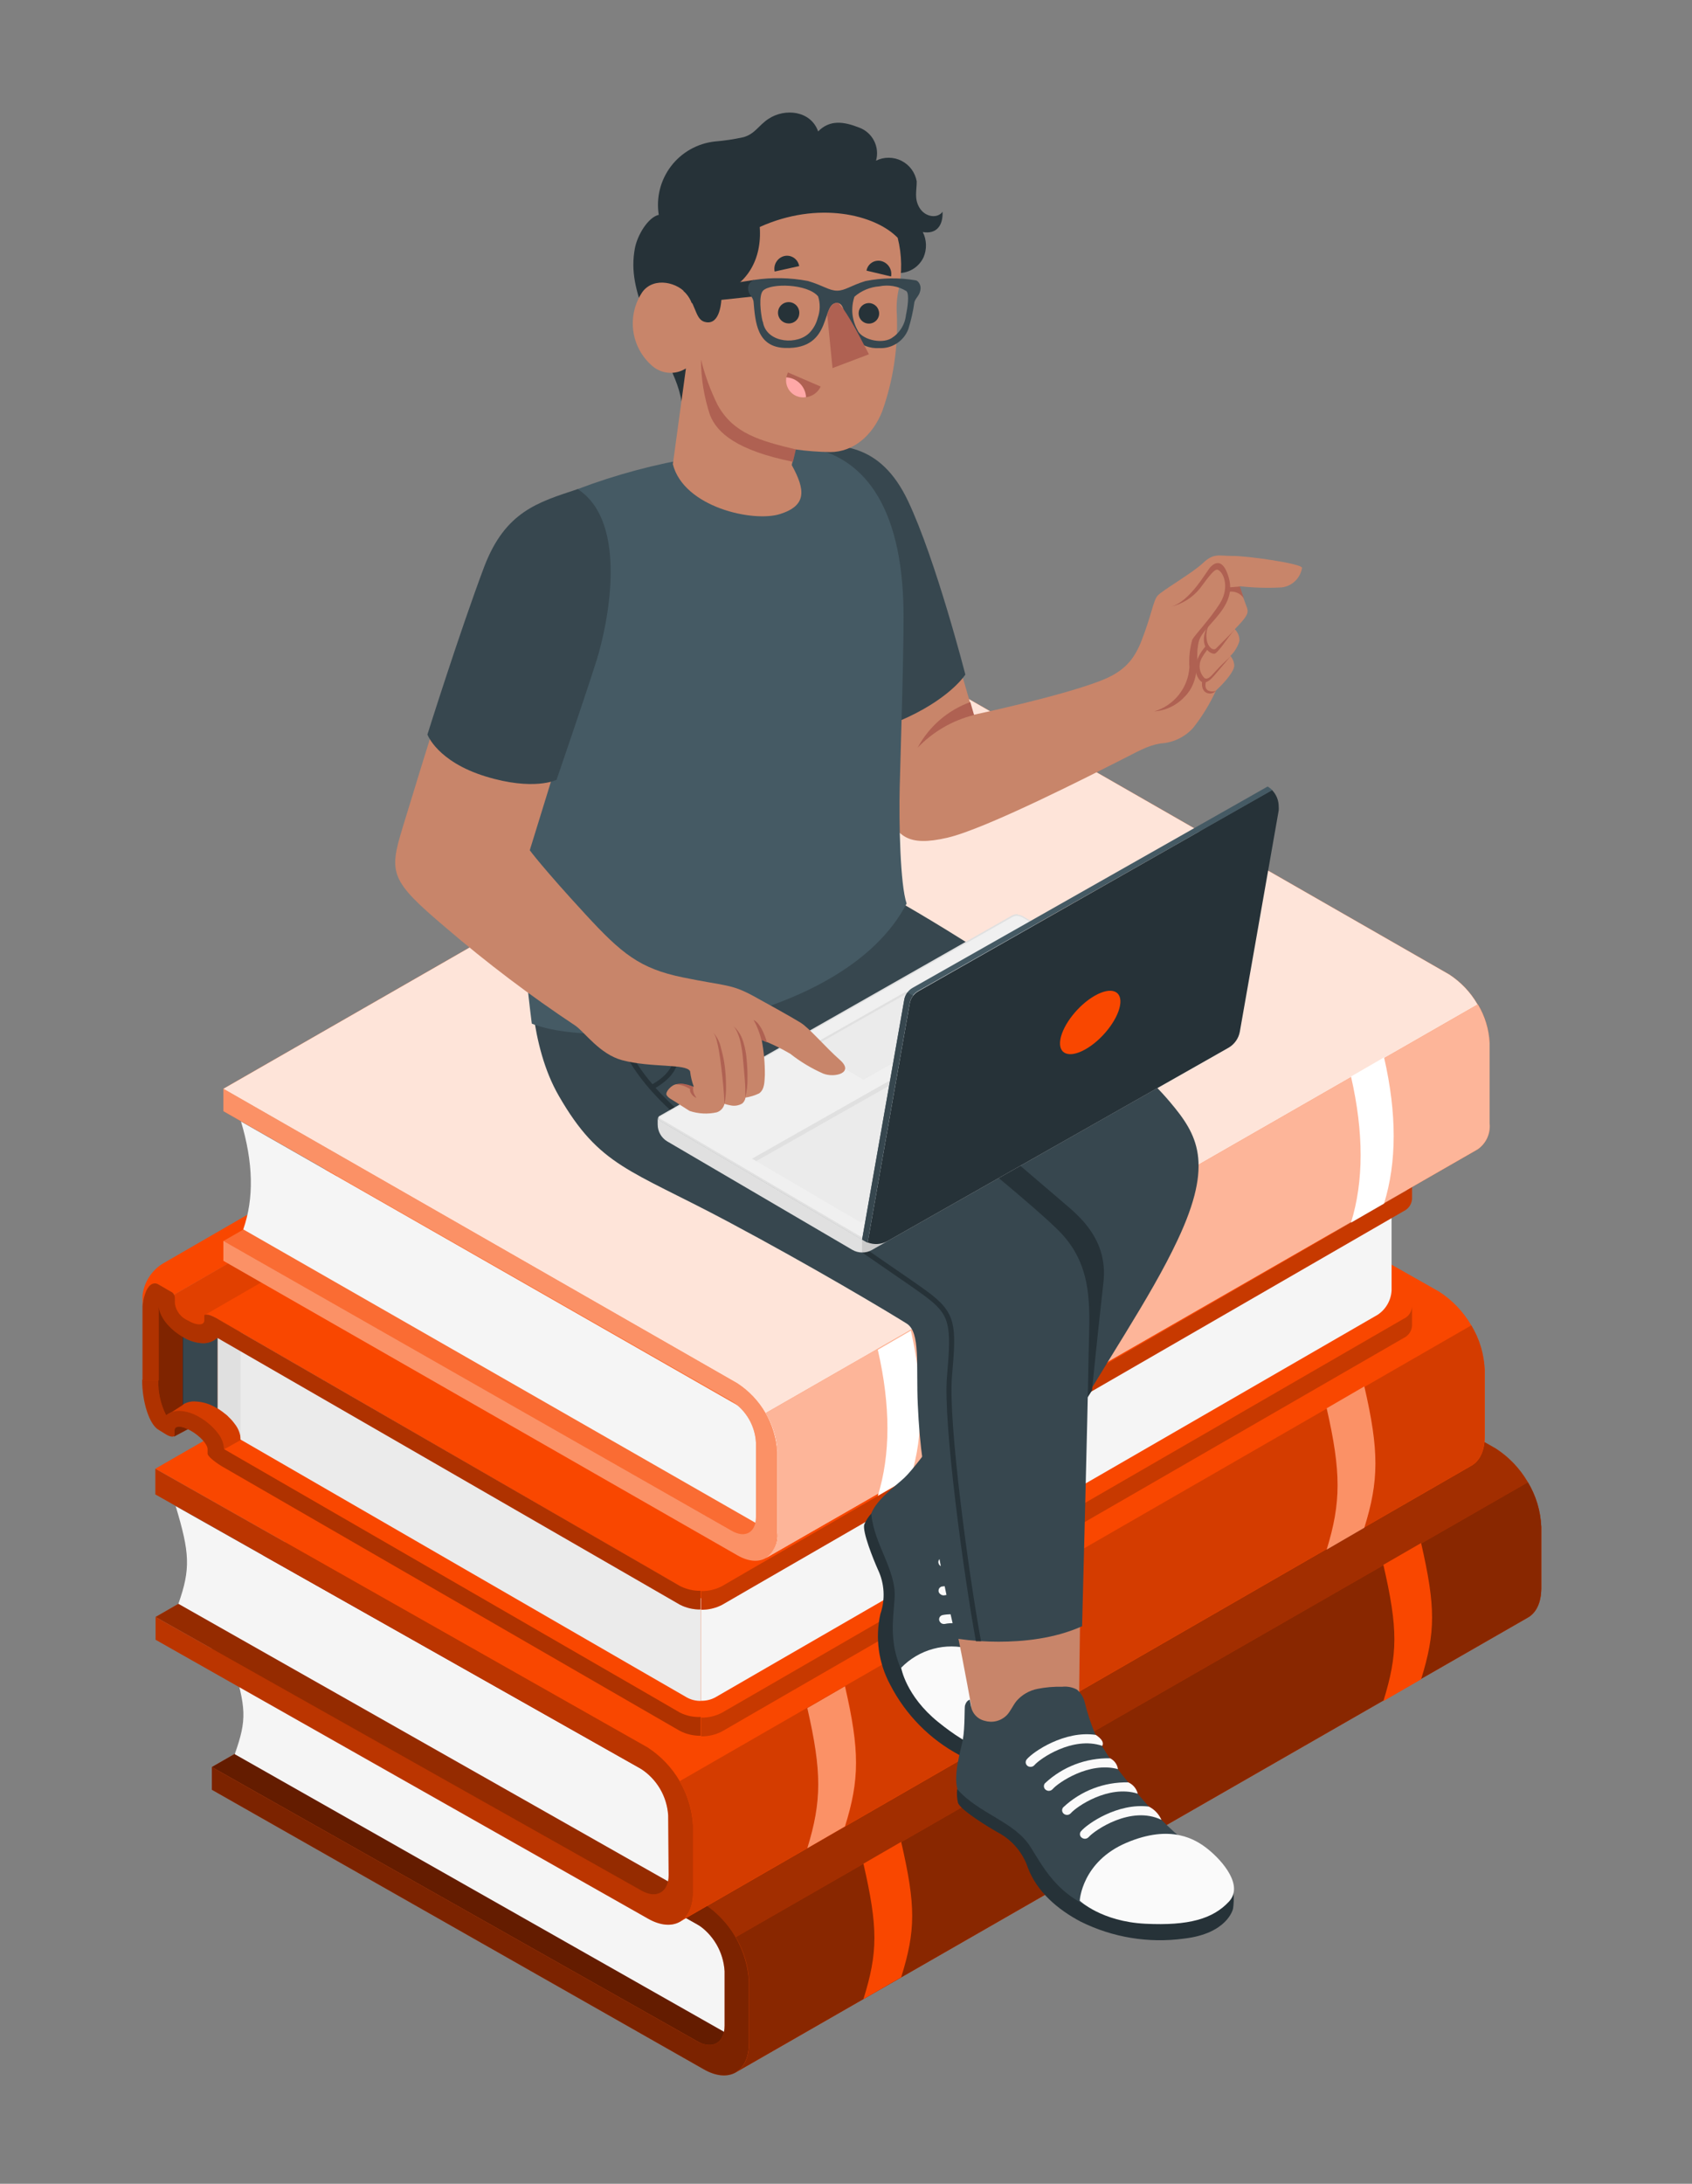 <svg width="69" height="89" viewBox="0 0 69 89" fill="none" xmlns="http://www.w3.org/2000/svg">
<rect x="0" y="0" width="69" height="89" fill="#808080" stroke="none"/>
<path d="M8.633 72.019L29.672 83.9L61.983 65.36L40.944 53.477L8.633 72.019Z" fill="#F94700"/>
<path opacity="0.6" d="M8.633 72.019L29.672 83.9L61.983 65.36L40.944 53.477L8.633 72.019Z" fill="black"/>
<path d="M29.921 83.031L9.573 71.493C10.078 70.059 10.04 69.625 9.469 67.715L29.677 79.135C29.677 79.135 30.045 79.107 29.921 83.031Z" fill="#F5F5F5"/>
<path d="M28.686 77.572C29.227 77.92 29.678 78.391 30.003 78.947C30.327 79.502 30.515 80.127 30.551 80.77V83.266C30.551 84.447 29.717 84.922 28.692 84.332L8.639 72.943V72.017L28.435 83.193C29.05 83.546 29.549 83.26 29.549 82.559V80.338C29.526 79.953 29.413 79.579 29.219 79.245C29.025 78.912 28.756 78.629 28.432 78.419L8.633 67.23V66.18L28.686 77.572Z" fill="#F94700"/>
<path opacity="0.5" d="M28.686 77.572C29.227 77.92 29.678 78.391 30.003 78.947C30.327 79.502 30.515 80.127 30.551 80.77V83.266C30.551 84.447 29.717 84.922 28.692 84.332L8.639 72.943V72.017L28.435 83.193C29.05 83.546 29.549 83.26 29.549 82.559V80.338C29.526 79.953 29.413 79.579 29.219 79.245C29.025 78.912 28.756 78.629 28.432 78.419L8.633 67.23V66.18L28.686 77.572Z" fill="black"/>
<path d="M8.633 66.183L40.944 47.641L60.993 59.03C61.534 59.378 61.983 59.85 62.307 60.406C62.63 60.961 62.817 61.586 62.853 62.227V64.727C62.853 65.314 62.646 65.73 62.307 65.923L29.996 84.463C30.335 84.269 30.541 83.857 30.541 83.27V80.767C30.506 80.126 30.319 79.501 29.997 78.946C29.674 78.39 29.225 77.918 28.686 77.569L8.633 66.183Z" fill="#F94700"/>
<path opacity="0.35" d="M8.633 66.183L40.944 47.641L60.993 59.03C61.534 59.378 61.983 59.85 62.307 60.406C62.63 60.961 62.817 61.586 62.853 62.227V64.727C62.853 65.314 62.646 65.73 62.307 65.923L29.996 84.463C30.335 84.269 30.541 83.857 30.541 83.27V80.767C30.506 80.126 30.319 79.501 29.997 78.946C29.674 78.39 29.225 77.918 28.686 77.569L8.633 66.183Z" fill="black"/>
<path d="M30.003 78.95C30.335 79.5 30.522 80.125 30.546 80.768V83.271C30.546 83.858 30.339 84.27 30 84.463L62.308 65.924C62.647 65.73 62.853 65.315 62.853 64.728V62.228C62.83 61.585 62.642 60.959 62.308 60.41L30.003 78.95Z" fill="#F94700"/>
<path opacity="0.45" d="M30.003 78.95C30.335 79.5 30.522 80.125 30.546 80.768V83.271C30.546 83.858 30.339 84.27 30 84.463L62.308 65.924C62.647 65.73 62.853 65.315 62.853 64.728V62.228C62.83 61.585 62.642 60.959 62.308 60.41L30.003 78.95Z" fill="black"/>
<path d="M57.953 62.887C58.552 65.501 58.546 66.522 57.953 68.442L56.414 69.33C57.007 67.411 57.017 66.389 56.414 63.775L57.953 62.887Z" fill="#F94700"/>
<path d="M36.75 75.066C37.352 77.68 37.346 78.667 36.75 80.586L35.211 81.475C35.804 79.571 35.81 78.569 35.211 75.955L36.75 75.066Z" fill="#F94700"/>
<path d="M6.344 65.9L27.399 77.753L59.685 59.172L38.633 47.316L6.344 65.9Z" fill="#F94700"/>
<path opacity="0.4" d="M6.344 65.9L27.399 77.753L59.685 59.172L38.633 47.316L6.344 65.9Z" fill="black"/>
<path d="M27.62 76.89L7.275 65.364C7.78 63.93 7.738 63.289 7.164 61.383L27.388 72.788C27.388 72.788 27.756 72.969 27.62 76.89Z" fill="#F5F5F5"/>
<path d="M26.414 71.223C26.955 71.57 27.406 72.041 27.729 72.596C28.053 73.152 28.241 73.776 28.276 74.418V77.124C28.276 78.301 27.448 78.78 26.421 78.193L6.345 66.829V65.903L26.157 77.054C26.773 77.406 27.271 77.117 27.267 76.419L27.248 73.989C27.224 73.606 27.11 73.234 26.916 72.904C26.721 72.573 26.452 72.293 26.129 72.086L6.336 60.906V59.859L26.414 71.223Z" fill="#F94700"/>
<path opacity="0.25" d="M26.414 71.223C26.955 71.57 27.406 72.041 27.729 72.596C28.053 73.152 28.241 73.776 28.276 74.418V77.124C28.276 78.301 27.448 78.78 26.421 78.193L6.345 66.829V65.903L26.157 77.054C26.773 77.406 27.271 77.117 27.267 76.419L27.248 73.989C27.224 73.606 27.11 73.234 26.916 72.904C26.721 72.573 26.452 72.293 26.129 72.086L6.336 60.906V59.859L26.414 71.223Z" fill="black"/>
<path d="M6.336 59.858L38.622 41.277L58.687 52.641C59.227 52.989 59.677 53.461 60 54.016C60.324 54.571 60.512 55.194 60.549 55.836V58.542C60.549 59.129 60.343 59.541 60.007 59.734L27.724 78.319C28.061 78.125 28.267 77.709 28.267 77.123V74.416C28.23 73.776 28.044 73.153 27.722 72.598C27.4 72.043 26.952 71.571 26.414 71.222L6.336 59.858Z" fill="#F94700"/>
<path d="M27.711 72.597C28.046 73.146 28.234 73.772 28.26 74.414V77.12C28.26 77.707 28.054 78.123 27.717 78.316L60.003 59.732C60.339 59.539 60.545 59.126 60.545 58.539V55.833C60.523 55.191 60.335 54.565 60 54.016L27.711 72.597Z" fill="#F94700"/>
<path opacity="0.15" d="M27.711 72.597C28.046 73.146 28.234 73.772 28.26 74.414V77.12C28.26 77.707 28.054 78.123 27.717 78.316L60.003 59.732C60.339 59.539 60.545 59.126 60.545 58.539V55.833C60.523 55.191 60.335 54.565 60 54.016L27.711 72.597Z" fill="black"/>
<path d="M55.637 56.496C56.243 59.113 56.237 60.341 55.637 62.257L54.102 63.149C54.692 61.229 54.698 60.002 54.102 57.388L55.637 56.496Z" fill="#F94700"/>
<path d="M34.465 68.719C35.068 71.333 35.062 72.526 34.465 74.429L32.93 75.317C33.52 73.398 33.526 72.208 32.93 69.607L34.465 68.719Z" fill="#F94700"/>
<g opacity="0.4">
<path d="M55.637 56.504C56.243 59.121 56.237 60.349 55.637 62.265L54.102 63.157C54.692 61.237 54.698 60.009 54.102 57.395L55.637 56.504Z" fill="white"/>
<path d="M34.457 68.727C35.06 71.341 35.054 72.534 34.457 74.437L32.922 75.325C33.512 73.406 33.518 72.216 32.922 69.615L34.457 68.727Z" fill="white"/>
</g>
<path d="M7.101 58.548L7.945 58.098L7.177 57.914C7.103 58.001 7.057 58.107 7.043 58.22C7.03 58.333 7.05 58.447 7.101 58.548Z" fill="#F94700"/>
<path opacity="0.5" d="M7.101 58.548L7.945 58.098L7.177 57.914C7.103 58.001 7.057 58.107 7.043 58.22C7.03 58.333 7.05 58.447 7.101 58.548Z" fill="black"/>
<path d="M29.446 69.8C29.18 69.934 28.886 70.004 28.588 70.004C28.29 70.004 27.996 69.934 27.73 69.8L8.477 58.696L37.301 42.301L37.974 41.914L57.227 52.77C57.7 53.043 57.7 53.49 57.227 53.76L29.446 69.8Z" fill="#F94700"/>
<path d="M22.213 49.07L15.497 52.934L11.15 50.425L6.109 53.347V56.722C6.109 57.163 6.604 57.794 6.785 57.69C7.119 57.769 7.443 57.884 7.753 58.032C8.257 58.32 8.726 58.666 9.149 59.063L24.576 50.428L22.213 49.07Z" fill="#F94700"/>
<path opacity="0.15" d="M22.213 49.07L15.497 52.934L11.15 50.425L6.109 53.347V56.722C6.109 57.163 6.604 57.794 6.785 57.69C7.119 57.769 7.443 57.884 7.753 58.032C8.257 58.32 8.726 58.666 9.149 59.063L24.576 50.428L22.213 49.07Z" fill="black"/>
<path d="M8.878 53.751V57.416L8.817 57.377C8.569 57.224 8.287 57.136 7.996 57.12C7.806 57.101 7.615 57.145 7.453 57.247V52.93L8.878 53.751Z" fill="#37474F"/>
<path d="M9.817 58.671C9.805 58.439 9.721 58.218 9.576 58.036C9.506 57.938 9.426 57.847 9.338 57.764C9.313 57.738 9.284 57.713 9.259 57.684L9.151 57.599L9.065 57.532C9.002 57.484 8.935 57.443 8.875 57.402V53.77L9.827 54.312V58.671H9.817Z" fill="#E0E0E0"/>
<path opacity="0.4" d="M6.114 56.722C6.114 57.163 6.609 57.794 6.79 57.689L7.466 57.252V54.466L6.79 53.302L6.419 53.172L6.102 53.346L6.114 56.722Z" fill="black"/>
<path d="M28.587 65.143V69.321C28.388 69.326 28.191 69.279 28.016 69.184L25.903 67.966L9.812 58.671V54.293L28.587 65.143Z" fill="#EBEBEB"/>
<path d="M56.749 49.438V52.591C56.739 52.789 56.682 52.983 56.583 53.155C56.485 53.327 56.347 53.474 56.181 53.584L31.274 67.961L29.165 69.18C28.989 69.273 28.793 69.32 28.594 69.316V65.607L56.749 49.438Z" fill="#F5F5F5"/>
<path d="M37.306 36.879L8.482 53.524V53.911C8.482 54.124 8.164 54.203 7.809 53.991C7.454 53.778 7.136 53.508 7.136 53.137L7.102 52.773L36.469 35.816L36.589 35.746C36.619 35.802 36.635 35.864 36.637 35.927V36.105C36.637 36.32 36.935 36.663 37.306 36.879Z" fill="#F94700"/>
<path opacity="0.1" d="M37.306 36.879L8.482 53.524V53.911C8.482 54.124 8.164 54.203 7.809 53.991C7.454 53.778 7.136 53.508 7.136 53.137L7.102 52.773L36.469 35.816L36.589 35.746C36.619 35.802 36.635 35.864 36.637 35.927V36.105C36.637 36.32 36.935 36.663 37.306 36.879Z" fill="black"/>
<path d="M27.729 64.637L8.9 53.769C8.662 53.642 8.444 53.54 8.352 53.591L8.475 53.521L37.3 36.876L37.636 36.682C37.788 36.636 37.948 36.625 38.105 36.649C38.262 36.672 38.412 36.73 38.543 36.819L57.226 47.605C57.699 47.881 57.699 48.325 57.226 48.594L29.445 64.637C29.179 64.773 28.885 64.844 28.587 64.844C28.288 64.844 27.994 64.773 27.729 64.637Z" fill="#F94700"/>
<path d="M36.585 35.746L36.464 35.816L7.097 52.773C7.082 52.742 7.06 52.715 7.034 52.693L6.936 52.636L6.723 52.512L6.463 52.363C6.412 52.329 6.352 52.314 6.291 52.319C6.231 52.324 6.174 52.35 6.13 52.392C6.116 52.398 6.104 52.408 6.095 52.42C6.061 52.459 6.031 52.5 6.006 52.544C5.974 52.596 5.949 52.651 5.93 52.709C5.908 52.769 5.889 52.833 5.87 52.899C5.851 52.966 5.841 53.045 5.828 53.125C5.82 53.17 5.814 53.215 5.812 53.261C5.812 53.296 5.812 53.328 5.812 53.369C5.812 53.41 5.812 53.537 5.812 53.626V52.801C5.842 52.529 5.935 52.269 6.084 52.039C6.233 51.81 6.433 51.619 6.669 51.481L34.453 35.438C34.682 35.303 34.939 35.223 35.205 35.204C35.47 35.184 35.736 35.227 35.982 35.327L36.331 35.534L36.477 35.619C36.524 35.651 36.561 35.695 36.585 35.746Z" fill="#F94700"/>
<path d="M27.731 69.8L26.57 69.127L9.137 59.061C9.124 58.83 9.041 58.609 8.899 58.426C8.692 58.154 8.432 57.926 8.135 57.757C7.887 57.604 7.604 57.515 7.313 57.5C7.119 57.498 6.929 57.56 6.774 57.678C6.549 57.231 6.439 56.734 6.457 56.234H5.797C5.797 57.148 6.095 58.062 6.466 58.271L6.784 58.468C6.971 58.576 7.12 58.582 7.12 58.468V58.29C7.12 58.09 7.421 58.1 7.792 58.316C8.164 58.531 8.465 58.864 8.465 59.061V59.242C8.465 59.343 8.722 59.559 9.036 59.753L25.894 69.486L27.718 70.539C27.982 70.677 28.277 70.746 28.575 70.742V69.977C28.283 69.99 27.993 69.929 27.731 69.8Z" fill="#F94700"/>
<path opacity="0.3" d="M27.731 69.8L26.57 69.127L9.137 59.061C9.124 58.83 9.041 58.609 8.899 58.426C8.692 58.154 8.432 57.926 8.135 57.757C7.887 57.604 7.604 57.515 7.313 57.5C7.119 57.498 6.929 57.56 6.774 57.678C6.549 57.231 6.439 56.734 6.457 56.234H5.797C5.797 57.148 6.095 58.062 6.466 58.271L6.784 58.468C6.971 58.576 7.12 58.582 7.12 58.468V58.29C7.12 58.09 7.421 58.1 7.792 58.316C8.164 58.531 8.465 58.864 8.465 59.061V59.242C8.465 59.343 8.722 59.559 9.036 59.753L25.894 69.486L27.718 70.539C27.982 70.677 28.277 70.746 28.575 70.742V69.977C28.283 69.99 27.993 69.929 27.731 69.8Z" fill="black"/>
<path d="M27.734 64.64L26.573 63.968L13.172 56.236L8.899 53.768C8.582 53.59 8.347 53.527 8.331 53.619V53.816C8.331 54.028 8.014 54.028 7.659 53.816C7.522 53.756 7.402 53.663 7.31 53.545C7.218 53.427 7.157 53.288 7.132 53.14V52.931C7.135 52.884 7.128 52.838 7.111 52.794C7.094 52.751 7.068 52.712 7.034 52.68L6.936 52.623C6.875 52.591 6.802 52.547 6.723 52.499L6.463 52.35C6.412 52.316 6.352 52.3 6.291 52.306C6.231 52.311 6.174 52.337 6.13 52.379C6.116 52.385 6.104 52.395 6.095 52.407C6.073 52.431 6.054 52.458 6.038 52.486C6.024 52.499 6.014 52.514 6.006 52.531C5.974 52.583 5.949 52.638 5.93 52.696C5.908 52.756 5.889 52.82 5.87 52.886C5.851 52.953 5.841 53.032 5.828 53.111C5.82 53.157 5.814 53.202 5.812 53.248C5.812 53.283 5.812 53.315 5.812 53.356C5.812 53.397 5.812 53.524 5.812 53.613V56.258H6.472V53.638C6.472 53.568 6.472 53.498 6.472 53.435V53.27C6.471 53.264 6.471 53.257 6.472 53.251C6.533 53.778 7.034 54.247 7.468 54.495C7.711 54.645 7.989 54.732 8.274 54.745C8.491 54.748 8.702 54.67 8.864 54.526L8.925 54.558L9.042 54.628L25.903 64.348L27.728 65.401C27.989 65.534 28.279 65.601 28.571 65.595V64.834C28.281 64.839 27.993 64.772 27.734 64.64Z" fill="#F94700"/>
<path opacity="0.3" d="M27.734 64.64L26.573 63.968L13.172 56.236L8.899 53.768C8.582 53.59 8.347 53.527 8.331 53.619V53.816C8.331 54.028 8.014 54.028 7.659 53.816C7.522 53.756 7.402 53.663 7.31 53.545C7.218 53.427 7.157 53.288 7.132 53.14V52.931C7.135 52.884 7.128 52.838 7.111 52.794C7.094 52.751 7.068 52.712 7.034 52.68L6.936 52.623C6.875 52.591 6.802 52.547 6.723 52.499L6.463 52.35C6.412 52.316 6.352 52.3 6.291 52.306C6.231 52.311 6.174 52.337 6.13 52.379C6.116 52.385 6.104 52.395 6.095 52.407C6.073 52.431 6.054 52.458 6.038 52.486C6.024 52.499 6.014 52.514 6.006 52.531C5.974 52.583 5.949 52.638 5.93 52.696C5.908 52.756 5.889 52.82 5.87 52.886C5.851 52.953 5.841 53.032 5.828 53.111C5.82 53.157 5.814 53.202 5.812 53.248C5.812 53.283 5.812 53.315 5.812 53.356C5.812 53.397 5.812 53.524 5.812 53.613V56.258H6.472V53.638C6.472 53.568 6.472 53.498 6.472 53.435V53.27C6.471 53.264 6.471 53.257 6.472 53.251C6.533 53.778 7.034 54.247 7.468 54.495C7.711 54.645 7.989 54.732 8.274 54.745C8.491 54.748 8.702 54.67 8.864 54.526L8.925 54.558L9.042 54.628L25.903 64.348L27.728 65.401C27.989 65.534 28.279 65.601 28.571 65.595V64.834C28.281 64.839 27.993 64.772 27.734 64.64Z" fill="black"/>
<path d="M57.583 48.094V48.871C57.574 48.975 57.538 49.075 57.479 49.161C57.419 49.246 57.338 49.315 57.244 49.359L31.271 64.352L29.447 65.406C29.184 65.542 28.89 65.611 28.594 65.606V64.844C28.892 64.85 29.187 64.78 29.45 64.641L30.608 63.968L57.228 48.598C57.328 48.554 57.413 48.484 57.476 48.395C57.539 48.307 57.576 48.202 57.583 48.094Z" fill="#F94700"/>
<path opacity="0.2" d="M57.583 48.094V48.871C57.574 48.975 57.538 49.075 57.479 49.161C57.419 49.246 57.338 49.315 57.244 49.359L31.271 64.352L29.447 65.406C29.184 65.542 28.89 65.611 28.594 65.606V64.844C28.892 64.85 29.187 64.78 29.45 64.641L30.608 63.968L57.228 48.598C57.328 48.554 57.413 48.484 57.476 48.395C57.539 48.307 57.576 48.202 57.583 48.094Z" fill="black"/>
<path d="M57.583 53.254V54.041C57.574 54.145 57.538 54.245 57.479 54.33C57.419 54.416 57.338 54.485 57.244 54.529L31.271 69.509L29.447 70.563C29.184 70.7 28.891 70.77 28.594 70.766V70.001C28.892 70.009 29.187 69.939 29.45 69.798L30.608 69.129L57.228 53.755C57.328 53.712 57.413 53.643 57.476 53.554C57.539 53.466 57.576 53.362 57.583 53.254Z" fill="#F94700"/>
<path opacity="0.2" d="M57.583 53.254V54.041C57.574 54.145 57.538 54.245 57.479 54.33C57.419 54.416 57.338 54.485 57.244 54.529L31.271 69.509L29.447 70.563C29.184 70.7 28.891 70.77 28.594 70.766V70.001C28.892 70.009 29.187 69.939 29.45 69.798L30.608 69.129L57.228 53.755C57.328 53.712 57.413 53.643 57.476 53.554C57.539 53.466 57.576 53.362 57.583 53.254Z" fill="black"/>
<path d="M9.109 50.579L30.942 63.015L59.976 46.353L38.147 33.914L9.109 50.579Z" fill="#F94700"/>
<path opacity="0.2" d="M9.109 50.579L30.942 63.015L59.976 46.353L38.147 33.914L9.109 50.579Z" fill="white"/>
<path d="M31.137 62.251L9.92 50.104C10.364 48.835 10.329 47.382 9.828 45.707L30.931 57.762C30.931 57.762 31.258 58.806 31.137 62.251Z" fill="#F5F5F5"/>
<path d="M30.073 56.375C30.547 56.68 30.942 57.093 31.225 57.581C31.509 58.068 31.673 58.616 31.703 59.179V62.453C31.703 63.487 30.974 63.906 30.073 63.389L9.109 51.385V50.572L29.851 62.39C30.39 62.707 30.828 62.447 30.828 61.828V58.792C30.809 58.455 30.711 58.126 30.541 57.834C30.371 57.542 30.135 57.294 29.851 57.111L9.109 45.287V44.367L30.073 56.375Z" fill="#F94700"/>
<path opacity="0.4" d="M30.073 56.375C30.547 56.68 30.942 57.093 31.225 57.581C31.509 58.068 31.673 58.616 31.703 59.179V62.453C31.703 63.487 30.974 63.906 30.073 63.389L9.109 51.385V50.572L29.851 62.39C30.39 62.707 30.828 62.447 30.828 61.828V58.792C30.809 58.455 30.711 58.126 30.541 57.834C30.371 57.542 30.135 57.294 29.851 57.111L9.109 45.287V44.367L30.073 56.375Z" fill="white"/>
<path d="M9.109 44.373L38.159 27.715L59.097 39.713C59.57 40.02 59.964 40.434 60.247 40.921C60.53 41.408 60.695 41.955 60.728 42.517V45.798C60.748 45.999 60.715 46.202 60.63 46.386C60.546 46.57 60.414 46.728 60.249 46.844L31.215 63.509C31.38 63.393 31.511 63.234 31.595 63.05C31.679 62.866 31.712 62.663 31.691 62.462V59.179C31.659 58.616 31.495 58.069 31.212 57.582C30.93 57.095 30.536 56.681 30.063 56.374L9.109 44.373Z" fill="#F94700"/>
<path opacity="0.85" d="M9.109 44.373L38.159 27.715L59.097 39.713C59.57 40.02 59.964 40.434 60.247 40.921C60.53 41.408 60.695 41.955 60.728 42.517V45.798C60.748 45.999 60.715 46.202 60.63 46.386C60.546 46.57 60.414 46.728 60.249 46.844L31.215 63.509C31.38 63.393 31.511 63.234 31.595 63.05C31.679 62.866 31.712 62.663 31.691 62.462V59.179C31.659 58.616 31.495 58.069 31.212 57.582C30.93 57.095 30.536 56.681 30.063 56.374L9.109 44.373Z" fill="white"/>
<path d="M31.234 57.586C31.525 58.065 31.689 58.611 31.71 59.172V62.452C31.731 62.653 31.698 62.856 31.615 63.04C31.531 63.224 31.4 63.383 31.234 63.499L60.268 46.834C60.434 46.718 60.566 46.56 60.65 46.376C60.734 46.192 60.768 45.989 60.747 45.787V42.52C60.723 41.959 60.558 41.414 60.268 40.934L31.234 57.586Z" fill="#F94700"/>
<path opacity="0.6" d="M31.234 57.586C31.525 58.065 31.689 58.611 31.71 59.172V62.452C31.731 62.653 31.698 62.856 31.615 63.04C31.531 63.224 31.4 63.383 31.234 63.499L60.268 46.834C60.434 46.718 60.566 46.56 60.65 46.376C60.734 46.192 60.768 45.989 60.747 45.787V42.52C60.723 41.959 60.558 41.414 60.268 40.934L31.234 57.586Z" fill="white"/>
<path d="M56.442 43.094C56.969 45.387 56.962 47.37 56.442 49.051L55.094 49.829C55.614 48.147 55.62 46.168 55.094 43.874L56.442 43.094Z" fill="white"/>
<path d="M37.145 54.23C37.672 56.524 37.665 58.507 37.145 60.188L35.797 60.965C36.317 59.284 36.324 57.304 35.797 55.011L37.145 54.23Z" fill="white"/>
<path d="M43.264 58.294C43.264 58.294 41.069 61.654 40.656 63.069C40.228 64.541 39.743 64.953 39.622 66.632C39.597 66.996 39.622 67.748 39.6 68.043C39.602 68.108 39.59 68.173 39.563 68.232C39.537 68.292 39.498 68.344 39.449 68.387C39.399 68.429 39.341 68.46 39.278 68.477C39.216 68.493 39.15 68.496 39.086 68.484C38.394 68.484 37.579 67.012 37.367 65.572C37.189 63.926 37.116 62.271 37.148 60.617C37.206 60.25 37.363 59.906 37.601 59.62C37.728 59.449 37.872 59.291 38.03 59.148C38.401 58.548 38.794 57.34 39.178 56.527L43.264 58.294Z" fill="#C8856A"/>
<path d="M35.537 61.68C35.414 61.812 35.315 61.964 35.245 62.13C35.159 62.422 35.616 63.555 35.803 63.973C36.072 64.539 36.107 65.187 35.902 65.778C35.684 66.755 35.826 67.778 36.301 68.659C36.929 69.882 37.915 70.883 39.128 71.53C40.619 72.374 41.368 71.714 41.368 71.714C41.368 71.714 42.043 71.08 41.818 70.689C41.593 70.299 35.537 61.68 35.537 61.68Z" fill="#263238"/>
<path d="M38.025 59.145C37.977 59.145 37.895 59.1 37.733 59.221C37.673 59.265 37.216 59.906 36.886 60.223C36.556 60.541 35.753 61.099 35.531 61.683C35.63 62.929 36.556 63.989 36.483 65.128C36.41 66.267 36.115 67.542 37.527 69.274C38.938 71.006 40.683 71.543 41.403 71.33C42.123 71.117 42.222 70.432 41.632 68.96C40.997 67.399 41.051 64.328 41.051 64.325C41.066 63.9 41.108 63.476 41.178 63.056C41.281 62.644 41.417 62.241 41.584 61.851C41.661 61.668 41.678 61.467 41.635 61.273C41.548 61.093 41.409 60.944 41.235 60.845C40.981 60.652 40.707 60.487 40.417 60.353C40.119 60.215 39.784 60.182 39.465 60.258C39.24 60.319 39.04 60.449 38.808 60.487C38.655 60.51 38.498 60.491 38.355 60.431C38.212 60.371 38.087 60.273 37.996 60.147C37.904 60.034 37.849 59.895 37.84 59.749C37.83 59.603 37.867 59.459 37.946 59.335C37.968 59.27 37.995 59.207 38.025 59.145Z" fill="#37474F"/>
<path d="M36.75 67.97C37.107 67.602 37.557 67.336 38.052 67.201C38.547 67.067 39.069 67.068 39.564 67.206C41.394 67.624 41.816 68.677 41.969 69.277C42.153 69.991 42.229 71.225 41.394 71.39C40.49 71.564 39.57 71.244 38.254 70.178C36.937 69.112 36.75 67.97 36.75 67.97Z" fill="#FAFAFA"/>
<path d="M38.349 62.645C38.373 62.663 38.4 62.676 38.429 62.682C38.458 62.688 38.488 62.687 38.517 62.68C38.834 62.604 40.401 62.632 41.09 63.632C41.223 63.568 41.239 63.4 41.147 63.14C40.275 62.277 38.79 62.242 38.409 62.337C38.386 62.342 38.363 62.352 38.344 62.367C38.324 62.381 38.308 62.399 38.296 62.42C38.284 62.441 38.277 62.464 38.274 62.488C38.272 62.512 38.275 62.536 38.282 62.559C38.296 62.594 38.319 62.623 38.349 62.645Z" fill="#FAFAFA"/>
<path d="M41.027 64.706C41.069 64.627 41.092 64.538 41.092 64.448C41.092 64.358 41.069 64.269 41.027 64.189C40.278 63.62 39.334 63.369 38.401 63.491C38.377 63.497 38.355 63.507 38.336 63.521C38.317 63.536 38.3 63.554 38.289 63.575C38.277 63.596 38.269 63.619 38.267 63.642C38.264 63.666 38.266 63.691 38.274 63.713C38.285 63.752 38.308 63.787 38.34 63.812C38.364 63.83 38.391 63.843 38.42 63.849C38.449 63.855 38.48 63.854 38.508 63.847C38.838 63.774 40.326 63.802 41.027 64.706Z" fill="#FAFAFA"/>
<path d="M41.219 67.294C41.274 67.057 41.244 66.809 41.134 66.593C40.258 65.764 38.808 65.733 38.431 65.825C38.408 65.831 38.386 65.841 38.367 65.856C38.348 65.87 38.332 65.888 38.32 65.909C38.308 65.93 38.301 65.952 38.298 65.976C38.295 66 38.297 66.024 38.304 66.047C38.317 66.085 38.34 66.119 38.371 66.145C38.394 66.163 38.422 66.176 38.451 66.182C38.48 66.189 38.51 66.189 38.539 66.183C38.872 66.094 40.604 66.136 41.219 67.294Z" fill="#FAFAFA"/>
<path d="M38.361 64.98C38.384 64.998 38.412 65.01 38.441 65.016C38.47 65.022 38.5 65.022 38.529 65.015C38.846 64.938 40.378 64.967 41.067 65.922C41.106 65.832 41.124 65.734 41.119 65.636C41.114 65.538 41.086 65.443 41.038 65.357C40.288 64.788 39.343 64.537 38.408 64.659C38.385 64.665 38.363 64.675 38.344 64.689C38.324 64.704 38.308 64.722 38.296 64.743C38.285 64.763 38.277 64.787 38.275 64.81C38.272 64.834 38.274 64.858 38.281 64.881C38.296 64.922 38.324 64.957 38.361 64.98Z" fill="#FAFAFA"/>
<path d="M44.083 63.703C44.083 63.703 44.023 67.193 43.998 69.864C43.979 71.815 45.387 72.792 46.517 74.156C46.761 74.454 47.326 75.01 47.529 75.248C47.576 75.295 47.612 75.353 47.635 75.416C47.657 75.48 47.665 75.548 47.658 75.615C47.65 75.682 47.628 75.746 47.593 75.803C47.557 75.861 47.509 75.909 47.453 75.945C46.913 76.424 44.689 76.482 43.481 75.533C42.272 74.585 41.206 72.615 40.492 71.859C40.222 71.574 39.972 71.285 39.734 70.981C39.496 70.676 39.578 70.413 39.569 70.086C39.569 69.931 39.604 69.505 39.604 69.505C39.461 68.735 39.036 66.384 38.82 65.632L44.083 63.703Z" fill="#C8856A"/>
<path d="M39.032 72.922C39.013 73.108 39.025 73.295 39.067 73.477C39.182 73.775 40.282 74.451 40.701 74.686C41.283 74.995 41.722 75.518 41.926 76.145C42.297 77.097 43.118 77.817 44.077 78.321C45.376 78.964 46.837 79.204 48.274 79.01C50.066 78.807 50.282 77.795 50.282 77.795C50.282 77.795 50.447 76.843 50.015 76.659C49.584 76.475 39.032 72.922 39.032 72.922Z" fill="#263238"/>
<path d="M39.551 69.272C39.504 69.291 39.411 69.313 39.351 69.513C39.329 69.589 39.351 70.408 39.269 70.874C39.186 71.34 38.866 72.302 39.047 72.93C39.916 73.916 41.366 74.243 42.01 75.252C42.654 76.261 43.222 77.511 45.499 78.107C47.777 78.704 49.592 78.088 50.068 77.473C50.544 76.857 50.194 76.219 48.767 75.341C47.251 74.411 45.357 71.8 45.353 71.797C45.094 71.428 44.859 71.042 44.649 70.642C44.479 70.231 44.34 69.806 44.234 69.373C44.185 69.173 44.074 68.993 43.916 68.859C43.731 68.761 43.519 68.721 43.31 68.745C42.974 68.736 42.638 68.764 42.308 68.831C41.977 68.896 41.677 69.069 41.455 69.323C41.302 69.51 41.213 69.745 41.045 69.916C40.928 70.029 40.783 70.109 40.624 70.146C40.465 70.184 40.3 70.177 40.144 70.129C39.995 70.092 39.861 70.009 39.761 69.891C39.661 69.774 39.601 69.628 39.589 69.475C39.572 69.408 39.559 69.34 39.551 69.272Z" fill="#37474F"/>
<path d="M44.031 77.464C44.031 77.464 44.114 75.878 45.935 75.104C47.756 74.329 48.764 74.964 49.272 75.373C49.875 75.862 50.719 76.855 50.116 77.502C49.466 78.2 48.485 78.492 46.702 78.403C44.919 78.314 44.031 77.464 44.031 77.464Z" fill="#FAFAFA"/>
<path d="M42.02 72.008C42.051 72.01 42.082 72.004 42.111 71.992C42.139 71.98 42.165 71.962 42.185 71.938C42.404 71.678 43.746 70.745 44.952 71.154C45.025 71.018 44.929 70.869 44.688 70.707C43.419 70.514 42.131 71.392 41.871 71.703C41.855 71.723 41.843 71.745 41.836 71.769C41.829 71.793 41.826 71.819 41.829 71.844C41.832 71.868 41.84 71.892 41.853 71.914C41.866 71.936 41.883 71.955 41.903 71.97C41.937 71.995 41.978 72.008 42.02 72.008Z" fill="#FAFAFA"/>
<path d="M45.591 72.102C45.577 72.008 45.541 71.92 45.486 71.843C45.431 71.766 45.358 71.704 45.274 71.661C44.288 71.639 43.332 72.004 42.612 72.68C42.596 72.699 42.584 72.722 42.577 72.746C42.571 72.77 42.569 72.795 42.572 72.82C42.575 72.845 42.584 72.869 42.596 72.891C42.609 72.912 42.627 72.931 42.647 72.946C42.682 72.97 42.722 72.985 42.764 72.987C42.796 72.988 42.827 72.981 42.855 72.969C42.883 72.956 42.909 72.938 42.929 72.914C43.142 72.664 44.417 71.778 45.591 72.102Z" fill="#FAFAFA"/>
<path d="M47.363 74.169C47.26 73.935 47.08 73.744 46.852 73.629C45.583 73.468 44.342 74.327 44.082 74.635C44.066 74.654 44.054 74.676 44.047 74.7C44.039 74.724 44.037 74.75 44.041 74.775C44.044 74.799 44.052 74.823 44.066 74.845C44.079 74.866 44.096 74.884 44.117 74.898C44.152 74.923 44.192 74.937 44.235 74.94C44.266 74.941 44.297 74.934 44.325 74.922C44.354 74.909 44.379 74.89 44.4 74.867C44.641 74.594 46.125 73.569 47.363 74.169Z" fill="#FAFAFA"/>
<path d="M43.507 73.968C43.538 73.969 43.569 73.963 43.597 73.95C43.626 73.937 43.651 73.918 43.672 73.895C43.887 73.641 45.204 72.724 46.397 73.102C46.372 73.001 46.325 72.908 46.259 72.828C46.193 72.748 46.11 72.685 46.016 72.642C45.029 72.619 44.072 72.986 43.354 73.663C43.338 73.682 43.327 73.705 43.32 73.729C43.313 73.753 43.311 73.778 43.314 73.802C43.317 73.827 43.326 73.851 43.339 73.872C43.352 73.894 43.369 73.912 43.389 73.927C43.424 73.951 43.464 73.965 43.507 73.968Z" fill="#FAFAFA"/>
<path d="M36.674 36.758C36.674 36.758 44.567 41.199 47.708 44.908C48.831 46.237 49.509 47.382 48.025 50.532C46.889 52.956 45.024 55.593 43.266 58.714L29.539 40.168L36.674 36.758Z" fill="#37474F"/>
<path d="M43.504 58.291C41.334 56.042 34.844 43.571 34.844 43.571L35.161 43.539C37.011 42.873 37.908 40.484 37.908 40.484C37.953 41.033 37.889 41.585 37.719 42.109C37.55 42.633 37.279 43.118 36.922 43.536C37.873 44.345 40.069 46.185 43.416 49.056C43.999 49.557 45.179 50.509 45.002 52.229C44.751 54.449 44.532 56.67 44.532 56.67L43.504 58.291Z" fill="#263238"/>
<path d="M36.688 36.758L21.461 38.078C21.629 39.88 21.594 42.595 22.793 44.67C24.453 47.547 25.687 47.658 29.674 49.781C33.164 51.64 36.194 53.454 36.971 53.94C37.551 54.301 37.352 55.646 37.428 57.248C37.507 58.93 37.624 59.869 38.303 63.492C38.62 65.252 38.992 66.778 38.992 66.778C38.992 66.778 41.885 67.292 44.128 66.277C44.128 66.277 44.359 57.493 44.391 55.339C44.416 53.495 44.651 51.795 43.338 50.329C42.215 49.076 35.188 43.528 35.188 43.528C35.188 43.528 37.726 40.127 36.688 36.758Z" fill="#37474F"/>
<path d="M24.647 38.03L24.853 38.011C24.773 40.435 24.983 42.291 26.607 44.188C27.765 43.512 27.584 42.801 27.242 41.532C27.143 41.152 27.029 40.717 26.94 40.232C26.791 39.449 26.716 38.653 26.715 37.856L26.924 37.84C26.921 38.631 26.995 39.42 27.143 40.197C27.229 40.673 27.34 41.104 27.438 41.482C27.756 42.751 27.987 43.595 26.734 44.337C27.145 44.794 27.592 45.218 28.07 45.606C30.544 47.63 34.069 50.047 36.172 51.491C36.908 51.995 37.489 52.395 37.787 52.614C39.005 53.505 39.008 53.984 38.821 56.103C38.659 57.966 39.522 64.285 40.007 66.89H39.798C39.309 64.244 38.453 57.972 38.618 56.103C38.805 53.949 38.761 53.585 37.666 52.785C37.371 52.566 36.791 52.17 36.058 51.665C33.948 50.219 30.42 47.801 27.94 45.771C24.91 43.274 24.548 41.098 24.647 38.03Z" fill="#263238"/>
<path d="M32.688 24.662C33.385 27.063 35.181 30.731 36.088 32.945C36.567 34.103 37.021 34.512 38.626 34.144C40.231 33.776 44.654 31.505 45.542 31.061C46.43 30.616 46.77 30.394 47.325 30.299C47.836 30.273 48.315 30.044 48.657 29.665C49.028 29.195 49.341 28.683 49.59 28.139C49.971 27.79 50.342 27.343 50.333 27.117C50.324 26.975 50.268 26.84 50.174 26.733C50.348 26.565 50.476 26.354 50.545 26.121C50.548 26.033 50.533 25.945 50.5 25.863C50.467 25.781 50.418 25.707 50.355 25.645C50.85 25.131 50.942 24.992 50.84 24.735C50.739 24.478 50.545 23.891 50.545 23.891C51.122 23.956 51.704 23.972 52.283 23.939C52.486 23.911 52.674 23.82 52.82 23.677C52.966 23.535 53.063 23.35 53.096 23.148C53.143 22.977 50.837 22.644 50.225 22.657C49.717 22.657 49.498 22.53 49.063 22.942C48.629 23.355 47.392 24.065 47.208 24.275C47.024 24.484 46.954 25.1 46.526 26.178C46.208 26.946 45.793 27.403 44.831 27.764C43.172 28.399 39.702 29.132 39.702 29.132C39.702 29.132 38.433 24.747 38.166 23.812C37.424 21.144 36.32 18.133 33.011 18.377L32.688 24.662Z" fill="#C8856A"/>
<path d="M32.75 18.191C34.187 18.08 35.884 18.007 37.026 20.412C38.168 22.816 39.367 27.492 39.367 27.492C39.367 27.492 38.815 28.378 37.064 29.209C35.313 30.04 34.555 29.745 34.555 29.745L32.562 24.71L32.75 18.191Z" fill="#37474F"/>
<path d="M39.722 29.14C38.845 29.358 38.048 29.82 37.422 30.472C37.883 29.608 38.648 28.946 39.57 28.613L39.722 29.14Z" fill="#AF6152"/>
<path d="M47.743 24.73C48.211 24.62 48.63 24.358 48.932 23.984C49.221 23.604 49.513 23.169 49.656 23.22C49.894 23.305 50.16 23.937 49.748 24.593C49.335 25.25 48.72 25.881 48.622 26.068C48.518 26.435 48.478 26.817 48.504 27.198C48.478 27.608 48.326 28 48.069 28.321C47.813 28.642 47.464 28.877 47.07 28.993C47.547 28.959 47.992 28.744 48.314 28.391C48.948 27.756 48.787 26.836 48.837 26.44C48.888 26.043 48.901 25.961 49.37 25.434C49.84 24.907 50.344 24.333 50.106 23.53C49.868 22.728 49.532 22.937 49.367 23.105C49.202 23.273 48.545 24.514 47.743 24.73Z" fill="#AF6152"/>
<path d="M50.562 23.902L50.039 23.947L50.134 24.115C50.249 24.1 50.367 24.118 50.472 24.168C50.577 24.217 50.666 24.296 50.727 24.394L50.562 23.902Z" fill="#AF6152"/>
<path d="M50.367 25.642C50.211 25.816 49.694 26.324 49.59 26.428C49.485 26.533 49.272 26.397 49.218 26.111C49.166 25.872 49.207 25.621 49.333 25.41C49.169 25.61 49.084 25.863 49.095 26.121C49.139 26.498 49.349 26.628 49.504 26.644C49.659 26.66 50.031 26.01 50.367 25.642Z" fill="#AF6152"/>
<path d="M50.194 26.734C50.079 26.864 49.876 27.02 49.559 27.368C49.372 27.575 49.258 27.714 49.115 27.635C49.016 27.532 48.951 27.402 48.928 27.261C48.906 27.12 48.928 26.976 48.991 26.848C49.079 26.684 49.186 26.531 49.309 26.391L49.21 26.293C49.004 26.506 48.851 26.764 48.766 27.048C48.687 27.429 48.918 27.844 49.112 27.816C49.305 27.787 49.407 27.663 49.667 27.356C49.927 27.048 50.194 26.734 50.194 26.734Z" fill="#AF6152"/>
<path d="M49.213 27.722C49.147 27.817 49.109 28.071 49.277 28.147C49.327 28.169 49.381 28.181 49.435 28.181C49.49 28.181 49.544 28.169 49.594 28.147C49.548 28.201 49.486 28.239 49.417 28.256C49.348 28.272 49.276 28.266 49.21 28.239C49.007 28.147 48.995 27.897 49.033 27.703L49.213 27.722Z" fill="#AF6152"/>
<path d="M36.836 24.503C36.683 20.223 34.932 18.475 32.749 18.199C32.749 18.199 30.097 18.415 28.365 18.646C26.726 18.912 25.118 19.343 23.565 19.931C22.721 20.312 21.5 22.419 21.316 25.436C21.183 27.577 20.828 30.302 21.081 34.106C21.246 36.583 21.275 38.474 21.687 41.719C24.631 42.887 34.402 41.767 36.972 36.825C36.712 36.073 36.655 33.532 36.69 32.094C36.724 30.657 36.889 25.851 36.836 24.503Z" fill="#455A64"/>
<path d="M27.816 16.61C27.759 15.402 26.728 14.022 26.322 12.921C25.916 11.82 25.719 11.053 25.89 10.123C25.992 9.574 26.433 8.854 26.864 8.756C26.809 8.409 26.825 8.054 26.911 7.713C26.997 7.372 27.152 7.053 27.365 6.773C27.578 6.494 27.846 6.261 28.152 6.088C28.458 5.915 28.796 5.806 29.145 5.767C29.541 5.735 29.934 5.676 30.322 5.59C30.791 5.456 30.934 5.111 31.334 4.847C32.016 4.394 33.063 4.511 33.364 5.355C33.843 4.873 34.402 4.952 35.027 5.196C35.293 5.291 35.513 5.483 35.642 5.734C35.772 5.985 35.801 6.276 35.725 6.548C35.887 6.468 36.065 6.427 36.246 6.429C36.426 6.43 36.604 6.473 36.765 6.555C36.926 6.637 37.066 6.755 37.173 6.9C37.28 7.046 37.352 7.214 37.384 7.391C37.384 7.775 37.279 8.083 37.485 8.448C37.717 8.86 38.24 8.917 38.437 8.629C38.462 9.174 38.205 9.555 37.631 9.457C37.712 9.616 37.756 9.792 37.761 9.971C37.766 10.149 37.731 10.327 37.66 10.491C37.563 10.694 37.407 10.863 37.212 10.977C37.017 11.09 36.793 11.142 36.569 11.125C36.515 11.423 36.384 11.7 36.189 11.931C35.994 12.162 35.742 12.337 35.458 12.439C34.532 12.756 33.555 12.756 32.581 12.848L31.432 12.946C31.366 12.946 31.026 12.946 30.979 12.985L27.816 16.61Z" fill="#263238"/>
<path d="M26.57 14.888C26.757 15.062 26.996 15.168 27.25 15.191C27.503 15.214 27.758 15.152 27.972 15.015L27.439 18.92C27.887 20.672 30.71 21.297 31.808 20.951C32.906 20.605 32.848 19.971 32.287 18.952L32.436 18.318C32.906 18.382 33.38 18.418 33.854 18.425C34.806 18.425 35.589 17.74 35.976 16.766C36.428 15.496 36.63 14.151 36.573 12.804C36.55 12.475 36.574 12.143 36.643 11.821C36.795 11.118 36.784 10.389 36.608 9.692C35.685 8.74 33.353 8.179 30.983 9.251C31.078 10.596 30.444 11.573 29.429 11.96C29.429 12.319 29.365 13.229 28.794 13.131C28.375 13.07 28.41 12.541 28.036 12.024C27.662 11.507 26.672 11.262 26.199 11.897C25.888 12.356 25.754 12.912 25.822 13.462C25.89 14.013 26.156 14.519 26.57 14.888Z" fill="#C8856A"/>
<path d="M30.746 11.41L27.859 11.851C28.019 11.983 28.14 12.157 28.208 12.352L30.715 12.083L30.746 11.41Z" fill="#263238"/>
<path d="M37.338 11.424C36.66 11.309 35.966 11.32 35.292 11.455C34.689 11.639 34.473 11.842 34.143 11.846C33.813 11.849 33.575 11.636 32.947 11.452C32.224 11.314 31.483 11.299 30.755 11.408C30.684 11.431 30.621 11.475 30.577 11.536C30.532 11.596 30.508 11.669 30.508 11.744C30.508 12.023 30.695 12.061 30.73 12.296C30.803 13.156 30.876 14.133 31.999 14.181C34.039 14.257 33.436 12.223 34.191 12.353C34.47 12.42 34.413 12.959 34.578 13.352C34.641 13.509 34.727 13.654 34.835 13.784C34.964 13.922 35.121 14.03 35.297 14.1C35.473 14.17 35.662 14.2 35.85 14.187C36.106 14.202 36.36 14.134 36.574 13.994C36.789 13.855 36.953 13.65 37.043 13.41C37.155 13.05 37.238 12.682 37.29 12.309C37.357 12.109 37.516 12.046 37.541 11.766C37.551 11.595 37.44 11.436 37.338 11.424ZM33.347 12.956C33.292 13.175 33.183 13.377 33.03 13.543C32.544 14.073 31.32 13.99 31.126 13.191C31.126 13.146 31.101 13.108 31.091 13.067C31.019 12.75 30.933 12.042 31.117 11.846C31.434 11.528 32.935 11.563 33.363 12.08C33.455 12.366 33.449 12.674 33.347 12.956ZM36.945 12.839C36.925 13.033 36.86 13.22 36.756 13.384C36.652 13.55 36.511 13.688 36.345 13.79C35.907 14.041 35.108 13.816 34.965 13.444C34.852 13.24 34.783 13.014 34.762 12.781C34.742 12.549 34.77 12.314 34.844 12.093C35.127 11.846 35.482 11.698 35.856 11.671C36.237 11.592 36.633 11.661 36.964 11.865C37.091 11.979 37.011 12.547 36.945 12.839Z" fill="#37474F"/>
<path d="M35.435 14.44L33.95 15.002L33.734 12.822C33.833 12.527 33.931 12.312 34.188 12.353C34.207 12.375 34.229 12.394 34.245 12.416C34.261 12.438 34.35 12.537 34.404 12.61C34.489 12.733 34.578 12.873 34.67 13.025C34.8 13.244 34.937 13.485 35.067 13.736L35.244 14.075C35.244 14.104 35.273 14.129 35.289 14.158L35.435 14.44Z" fill="#AF6152"/>
<path d="M32.456 18.317C31.003 17.964 29.918 17.682 29.265 16.505C28.973 15.914 28.745 15.293 28.586 14.652C28.587 15.422 28.712 16.187 28.954 16.917C29.243 17.644 30.048 18.355 32.336 18.821L32.456 18.317Z" fill="#AF6152"/>
<path d="M32.595 12.779C32.592 12.835 32.579 12.89 32.555 12.94C32.531 12.991 32.497 13.036 32.456 13.074C32.414 13.111 32.365 13.14 32.312 13.159C32.259 13.177 32.203 13.185 32.147 13.181C32.061 13.179 31.977 13.15 31.907 13.099C31.836 13.049 31.783 12.978 31.753 12.896C31.723 12.815 31.718 12.726 31.739 12.642C31.76 12.558 31.806 12.482 31.87 12.424C31.935 12.366 32.015 12.329 32.101 12.317C32.187 12.305 32.274 12.319 32.352 12.357C32.43 12.395 32.495 12.455 32.538 12.531C32.581 12.606 32.601 12.692 32.595 12.779Z" fill="#263238"/>
<path d="M32.59 10.845L31.59 11.067C31.561 10.93 31.586 10.787 31.661 10.669C31.735 10.55 31.854 10.465 31.99 10.433C32.056 10.419 32.125 10.418 32.192 10.431C32.259 10.445 32.322 10.472 32.378 10.51C32.434 10.549 32.482 10.598 32.518 10.656C32.555 10.714 32.579 10.778 32.59 10.845Z" fill="#263238"/>
<path d="M32.134 15.18L33.467 15.754C33.384 15.932 33.236 16.071 33.053 16.142C32.871 16.214 32.668 16.212 32.486 16.138C32.399 16.099 32.32 16.044 32.255 15.975C32.19 15.905 32.139 15.823 32.106 15.734C32.073 15.644 32.059 15.549 32.063 15.454C32.068 15.359 32.092 15.265 32.134 15.18Z" fill="#AF6152"/>
<path d="M32.871 16.188C32.86 15.977 32.771 15.779 32.623 15.63C32.474 15.48 32.276 15.391 32.065 15.379C32.038 15.533 32.064 15.692 32.138 15.831C32.212 15.969 32.331 16.078 32.474 16.14C32.599 16.195 32.737 16.212 32.871 16.188Z" fill="#FFA8A7"/>
<path d="M36.338 11.268L35.336 11.03C35.348 10.963 35.373 10.9 35.41 10.844C35.448 10.788 35.496 10.741 35.553 10.704C35.609 10.667 35.673 10.643 35.739 10.632C35.805 10.621 35.873 10.623 35.939 10.64C36.073 10.674 36.189 10.758 36.263 10.874C36.338 10.991 36.364 11.132 36.338 11.268Z" fill="#263238"/>
<path d="M35.844 12.855C35.828 12.935 35.788 13.009 35.73 13.067C35.672 13.125 35.598 13.165 35.517 13.181C35.437 13.197 35.353 13.189 35.277 13.159C35.201 13.128 35.136 13.075 35.089 13.008C35.043 12.94 35.017 12.86 35.016 12.778C35.014 12.696 35.037 12.615 35.081 12.546C35.125 12.477 35.188 12.422 35.263 12.388C35.338 12.355 35.421 12.344 35.502 12.357C35.613 12.378 35.712 12.442 35.776 12.535C35.84 12.629 35.865 12.744 35.844 12.855Z" fill="#263238"/>
<path d="M49.916 42.156V42.347C49.915 42.486 49.877 42.623 49.806 42.743C49.735 42.864 49.634 42.963 49.513 43.032L35.554 50.944C35.433 51.013 35.296 51.048 35.157 51.045C35.017 51.046 34.879 51.008 34.758 50.938L27.21 46.518C27.091 46.447 26.992 46.346 26.924 46.224C26.855 46.103 26.82 45.966 26.82 45.827V45.557C26.82 45.575 26.825 45.593 26.834 45.608C26.843 45.624 26.855 45.637 26.871 45.646L35.151 50.516L49.916 42.156Z" fill="#E0E0E0"/>
<path opacity="0.1" d="M35.156 50.518V51.048C35.295 51.048 35.432 51.012 35.553 50.943L49.511 43.031C49.633 42.963 49.735 42.863 49.806 42.743C49.878 42.623 49.916 42.486 49.917 42.346V42.152L35.156 50.518Z" fill="black"/>
<path d="M26.896 45.622C26.885 45.615 26.876 45.606 26.869 45.595C26.863 45.584 26.859 45.571 26.859 45.558C26.859 45.545 26.863 45.533 26.869 45.522C26.876 45.51 26.885 45.501 26.896 45.495L41.258 37.354C41.329 37.314 41.41 37.294 41.493 37.297C41.566 37.301 41.638 37.322 41.702 37.358L49.855 42.154L35.157 50.485L26.896 45.622Z" fill="#F0F0F0"/>
<path d="M41.503 37.331C41.57 37.334 41.636 37.353 41.693 37.388L49.805 42.147L35.167 50.439L26.919 45.589C26.913 45.585 26.908 45.579 26.904 45.572C26.901 45.566 26.9 45.558 26.9 45.551C26.899 45.544 26.901 45.537 26.904 45.53C26.908 45.524 26.913 45.519 26.919 45.516L41.284 37.375C41.35 37.337 41.426 37.319 41.503 37.322M41.503 37.258C41.414 37.255 41.326 37.277 41.249 37.322L26.891 45.484C26.874 45.493 26.86 45.506 26.851 45.523C26.841 45.539 26.836 45.557 26.836 45.576C26.836 45.595 26.841 45.614 26.851 45.63C26.86 45.646 26.874 45.659 26.891 45.668L35.171 50.538L49.932 42.172L41.728 37.35C41.662 37.309 41.587 37.287 41.509 37.283L41.503 37.258Z" fill="#E0E0E0"/>
<path d="M35.09 49.821L30.664 47.222L43.722 39.824L48.169 42.41L35.09 49.821Z" fill="#EBEBEB"/>
<path d="M48.174 42.41L48.003 42.505L43.726 40.018L30.84 47.321L30.672 47.222L43.726 39.824L48.174 42.41Z" fill="#E0E0E0"/>
<path d="M32.961 42.67L33.043 42.718L35.213 43.993L39.103 41.788L39.185 41.741L36.936 40.418L32.961 42.67Z" fill="#E0E0E0"/>
<path d="M33.047 42.721L35.217 43.996L39.106 41.791L36.939 40.516L33.047 42.721Z" fill="#EBEBEB"/>
<path d="M16.414 33.745C17.461 30.309 18.473 27.023 19.46 24.437C20.002 23.01 20.335 21.043 23.485 20.164C25.332 21.75 24.405 25.773 24.037 26.779L21.604 34.653C21.604 34.653 22.121 35.36 23.866 37.254C25.354 38.869 26.087 39.475 27.854 39.836C29.621 40.198 29.799 40.096 30.709 40.585C31.185 40.845 32.276 41.448 32.647 41.679C33.019 41.911 33.65 42.669 34.253 43.199C34.855 43.729 34.034 43.935 33.577 43.757C33.095 43.546 32.642 43.274 32.229 42.948C31.855 42.728 31.465 42.538 31.061 42.38C31.152 42.853 31.195 43.333 31.191 43.814C31.172 44.071 31.191 44.389 30.96 44.56C30.783 44.645 30.595 44.703 30.401 44.734C30.387 44.827 30.341 44.911 30.271 44.972C30.13 45.057 29.963 45.085 29.802 45.052C29.715 45.037 29.629 45.015 29.545 44.988C29.526 45.068 29.487 45.142 29.432 45.203C29.376 45.264 29.306 45.309 29.227 45.334C28.861 45.416 28.48 45.396 28.123 45.277C28.073 45.252 27.683 44.995 27.568 44.922C27.4 44.814 27.251 44.75 27.184 44.63C27.118 44.509 27.384 44.202 27.6 44.186C27.836 44.181 28.071 44.218 28.295 44.294C28.217 44.09 28.166 43.876 28.142 43.659C27.981 43.342 26.575 43.526 25.373 43.209C24.462 42.967 23.847 42.07 23.47 41.806C21.625 40.583 19.858 39.247 18.178 37.806C15.916 35.89 15.849 35.595 16.414 33.745Z" fill="#C8856A"/>
<path d="M30.733 41.57C30.875 41.826 30.981 42.099 31.05 42.383L31.279 42.484C31.171 42.126 30.99 41.691 30.733 41.57ZM29.908 41.811C29.985 41.907 30.046 42.014 30.089 42.129C30.137 42.244 30.174 42.362 30.2 42.484C30.253 42.727 30.288 42.974 30.305 43.223C30.33 43.474 30.349 43.724 30.371 43.975C30.393 44.226 30.4 44.478 30.393 44.73C30.456 44.482 30.486 44.227 30.482 43.972C30.486 43.717 30.476 43.461 30.451 43.207C30.433 42.951 30.385 42.697 30.308 42.452C30.235 42.205 30.095 41.983 29.902 41.811H29.908ZM29.413 42.763C29.369 42.515 29.259 42.283 29.096 42.091C29.163 42.193 29.209 42.307 29.232 42.427C29.264 42.547 29.29 42.668 29.312 42.788C29.353 43.03 29.388 43.274 29.416 43.518C29.474 44.01 29.527 44.498 29.543 44.996C29.591 44.751 29.613 44.501 29.607 44.251C29.606 44.001 29.591 43.751 29.562 43.502C29.532 43.25 29.482 43.001 29.413 42.757V42.763ZM27.586 44.194C27.694 44.203 27.801 44.227 27.903 44.264C27.985 44.298 28.064 44.337 28.141 44.381C28.138 44.411 28.138 44.44 28.141 44.47C28.154 44.513 28.174 44.554 28.201 44.59C28.251 44.661 28.321 44.715 28.401 44.746C28.357 44.683 28.319 44.615 28.29 44.543C28.28 44.51 28.273 44.476 28.268 44.441C28.265 44.413 28.265 44.384 28.268 44.356V44.302L28.214 44.27C28.124 44.228 28.027 44.199 27.929 44.184C27.816 44.154 27.698 44.155 27.586 44.188V44.194Z" fill="#AF6152"/>
<path d="M23.559 19.934C21.925 20.473 20.612 20.85 19.752 23.081C18.734 25.787 17.43 29.936 17.43 29.936C17.43 29.936 17.829 31.037 19.799 31.643C21.77 32.249 22.696 31.783 22.696 31.783C22.696 31.783 23.876 28.35 24.33 26.907C24.783 25.463 25.662 21.298 23.559 19.934Z" fill="#37474F"/>
<path d="M35.383 50.637C35.514 50.688 35.655 50.71 35.795 50.7C35.936 50.69 36.072 50.649 36.195 50.58L50.096 42.703C50.217 42.634 50.32 42.54 50.4 42.427C50.48 42.315 50.535 42.186 50.56 42.05L52.146 33.027C52.149 32.975 52.149 32.923 52.146 32.872C52.147 32.62 52.049 32.379 51.873 32.199L37.442 40.403C37.353 40.455 37.276 40.525 37.217 40.608C37.158 40.692 37.118 40.788 37.099 40.889L35.383 50.637Z" fill="#263238"/>
<path d="M35.156 50.518L35.251 50.572C35.292 50.597 35.334 50.62 35.378 50.639L37.095 40.874C37.113 40.773 37.154 40.678 37.213 40.594C37.272 40.51 37.349 40.44 37.437 40.389L51.884 32.201C51.827 32.144 51.763 32.095 51.694 32.055L37.218 40.259C37.129 40.308 37.052 40.378 36.993 40.461C36.933 40.544 36.893 40.64 36.876 40.741L35.156 50.518Z" fill="#455A64"/>
<path d="M37.231 40.575L37.009 40.445C36.941 40.532 36.895 40.635 36.876 40.743L35.156 50.521L35.251 50.575C35.292 50.6 35.334 50.623 35.378 50.642L37.095 40.877C37.117 40.767 37.163 40.664 37.231 40.575Z" fill="#37474F"/>
<path d="M43.242 42.361C43.349 41.755 43.977 40.959 44.65 40.578C45.323 40.198 45.783 40.378 45.675 40.981C45.567 41.584 44.939 42.383 44.266 42.764C43.594 43.145 43.137 42.964 43.242 42.361Z" fill="#F94700"/>
</svg>
